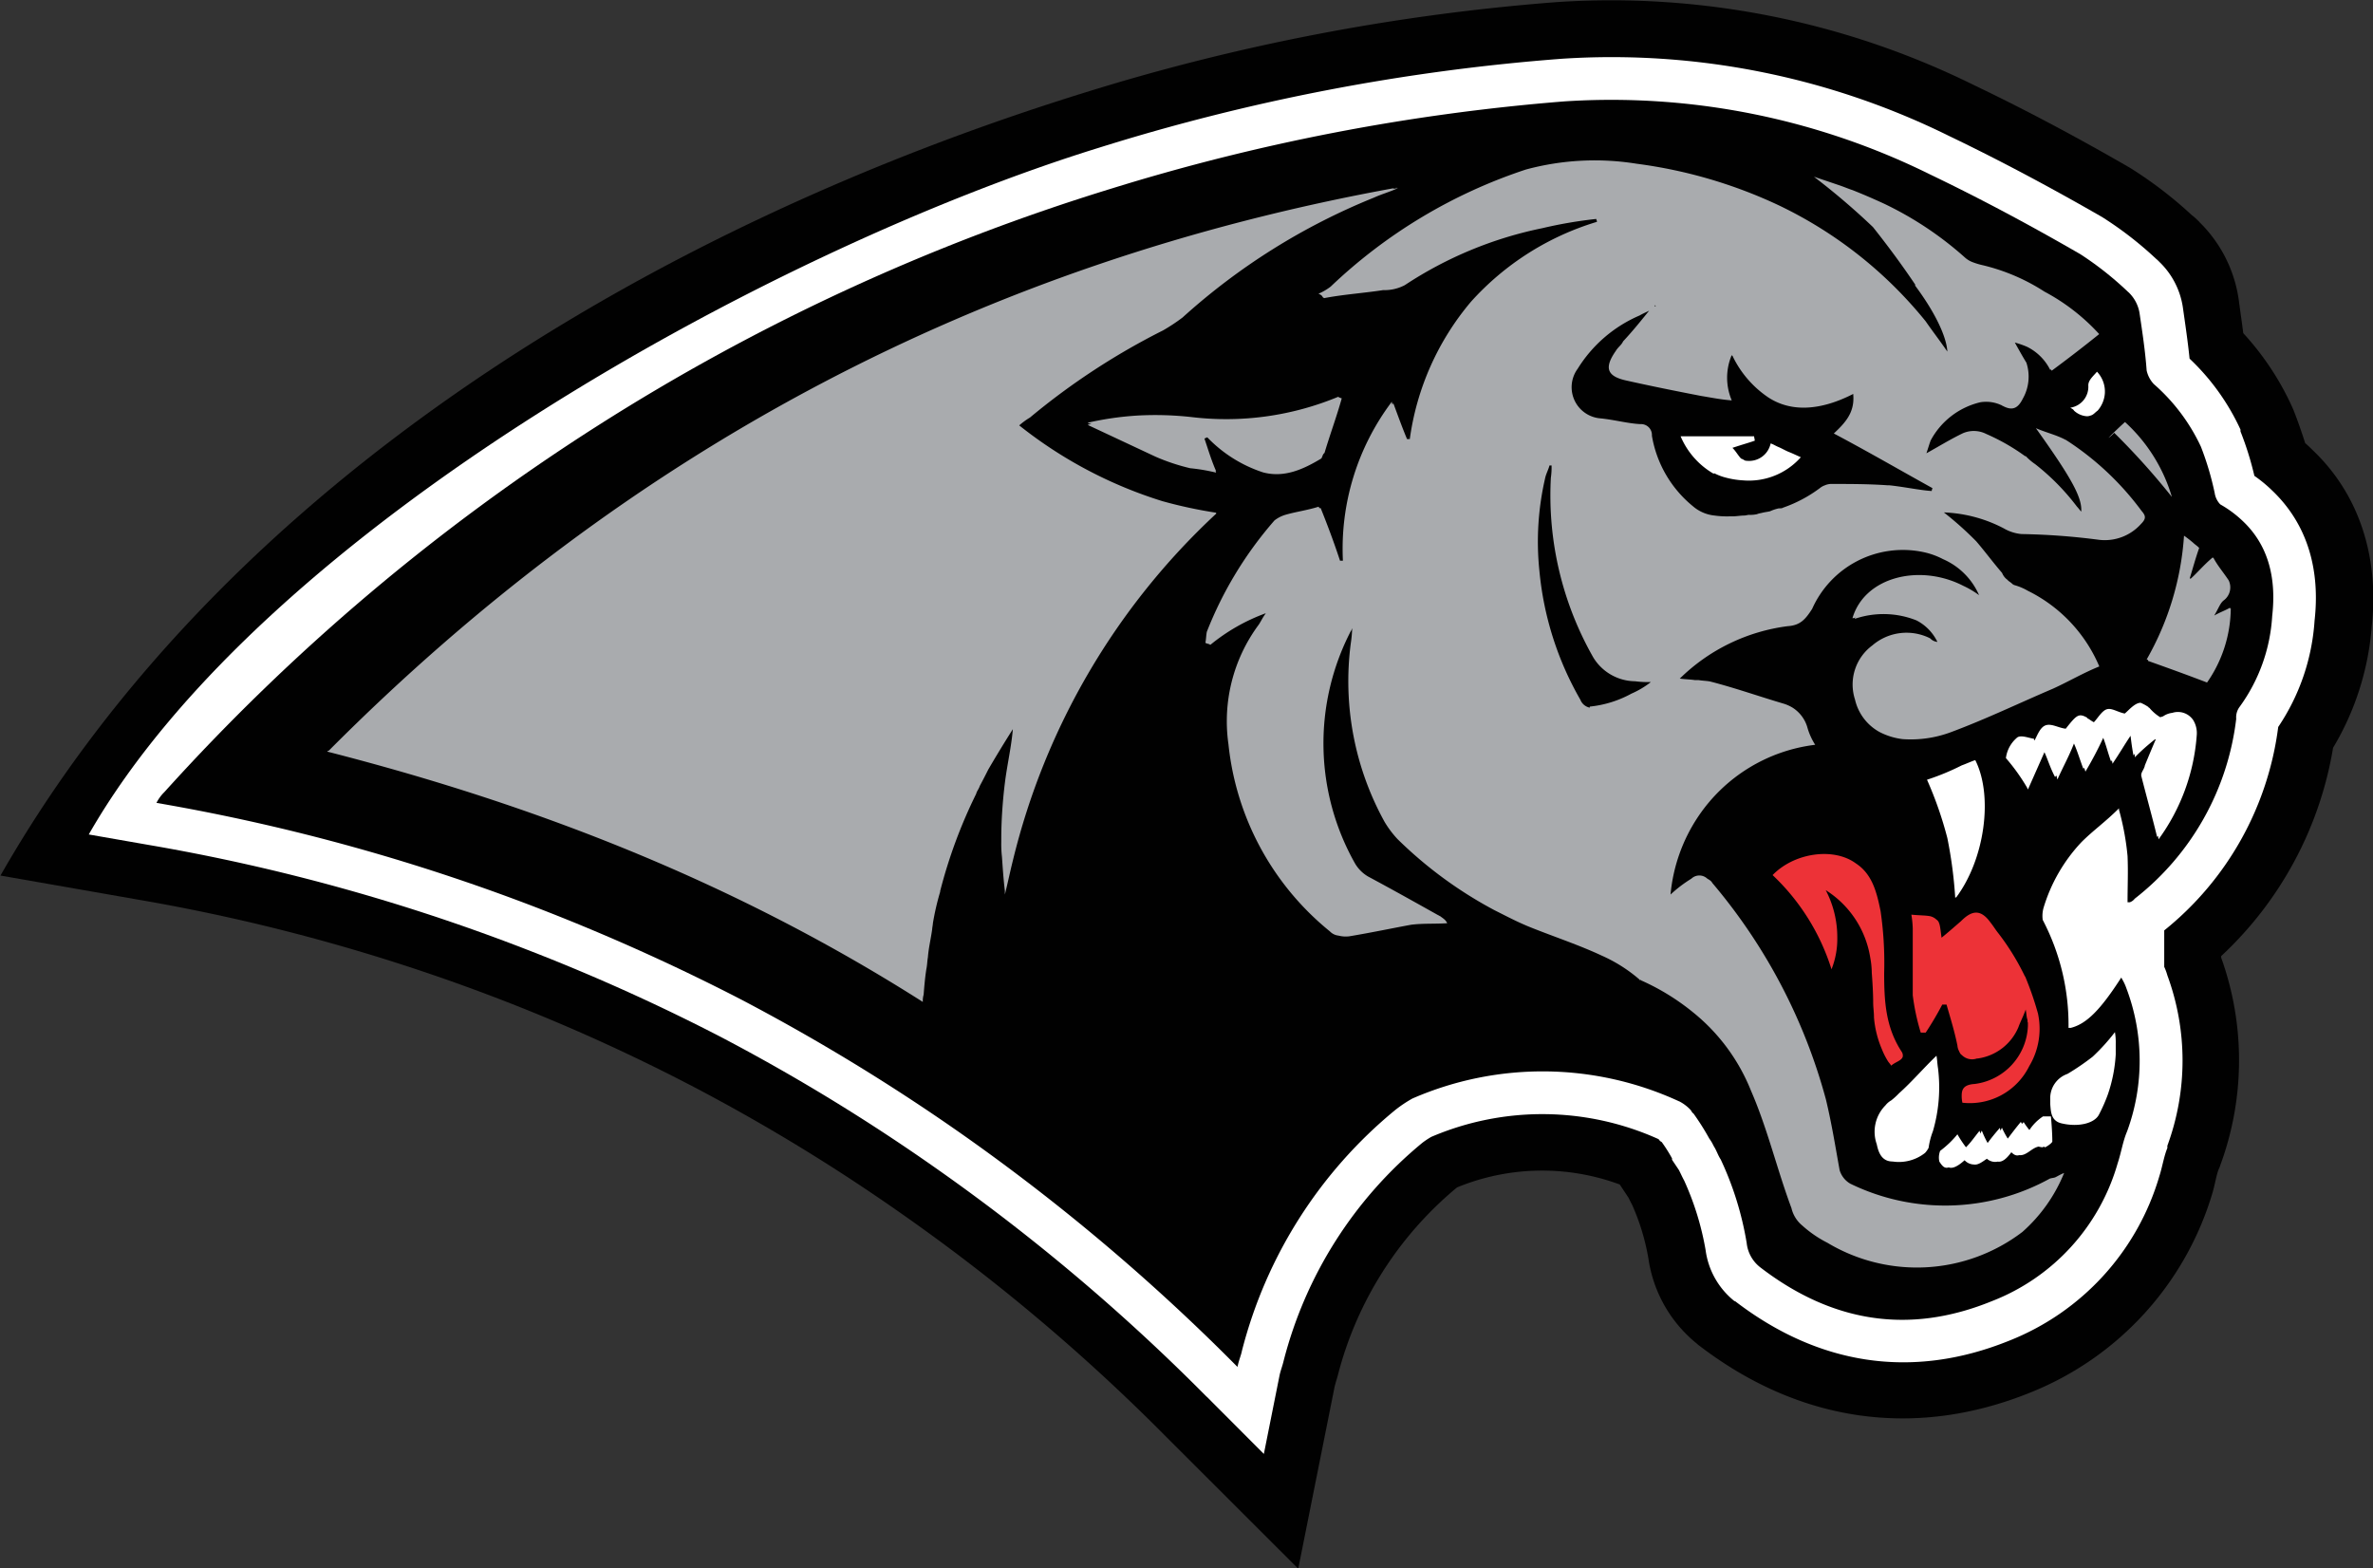 <svg id="Layer_1" data-name="Layer 1" xmlns="http://www.w3.org/2000/svg" viewBox="0 0 205.05 135.53">
  <rect x="0" y="0" width="205.05" height="135.53" fill="#333333" stroke="none"/>
  <g id="Layer_1-2" data-name="Layer_1">
    <path id="embroidery1Color" d="M157.23,154.6a19.32,19.32,0,0,0-14.07.25,31.16,31.16,0,0,0-10.3,16.24c-.09.34-.2.65-.28,1l-3.14,15.71-11.35-11.34-.09-.09a166.88,166.88,0,0,0-22.71-19.16,162.18,162.18,0,0,0-18-11A161.91,161.91,0,0,0,61.51,139a164.37,164.37,0,0,0-32.21-9l-12-2.1C36.75,93.83,74,71.74,110.8,60.3a184.21,184.21,0,0,1,41-7.88,70.78,70.78,0,0,1,36,7.16c4.6,2.2,9.1,4.61,13.51,7.16a35.48,35.48,0,0,1,5.32,4.07l.33.27.31.3.06.07a11.71,11.71,0,0,1,3.38,6.7c.13,1,.27,1.92.39,2.88a24.21,24.21,0,0,1,4.19,6.3l.08.18.08.19c.37.93.69,1.87,1,2.83.22.19.43.39.64.6,4.21,4,5.74,9.54,5.11,15.24a24,24,0,0,1-3.34,10.49,31.65,31.65,0,0,1-9.67,18v0a.65.65,0,0,1,0,.13,26.22,26.22,0,0,1-.06,17.9l-.08.23-.09.2c-.21.58-.32,1.33-.52,2a26.8,26.8,0,0,1-15.85,17.3c-10,4-19.93,2.45-28.46-4.07l-.11-.08-.11-.1A11.57,11.57,0,0,1,159.7,161a19.36,19.36,0,0,0-1.41-4.65c-.11-.2-.21-.41-.31-.61l-.75-1.13Z" transform="translate(-17.26 -52.24)" fill="#010101" fill-rule="evenodd"/>
    <path id="embroidery2Color" d="M160.72,150.85a1.15,1.15,0,0,1-.14-.17,24.41,24.41,0,0,0-19.64-.2,6.86,6.86,0,0,0-.77.51,36,36,0,0,0-12,18.88c-.1.42-.25.79-.34,1.2l-1.36,6.81-4.9-4.91-.08-.07a171.89,171.89,0,0,0-23.37-19.72,168,168,0,0,0-18.55-11.32A169.26,169.26,0,0,0,63.3,134.5a169.29,169.29,0,0,0-33.16-9.24l-5.21-.91C40.12,97.76,84.19,73.67,112.24,65a178.75,178.75,0,0,1,39.94-7.68A65.81,65.81,0,0,1,185.7,64c4.5,2.16,8.9,4.52,13.21,7a31.22,31.22,0,0,1,4.64,3.59l.14.12.13.13.06.06a6.83,6.83,0,0,1,2,3.9c.21,1.48.43,2.95.58,4.43a19.87,19.87,0,0,1,4.4,6.13l0,.08,0,.08a27.12,27.12,0,0,1,1.2,3.84,12,12,0,0,1,1.55,1.28c3.14,3,4.13,7,3.65,11.24a18.62,18.62,0,0,1-3.14,9.18,26.92,26.92,0,0,1-9.85,17.58l0,0v3.15a4.55,4.55,0,0,1,.27.73,21.32,21.32,0,0,1,0,14.73l0,.1,0,.1c-.29.69-.44,1.65-.68,2.39a21.92,21.92,0,0,1-13,14.26c-8.43,3.4-16.5,2.08-23.67-3.42l0,0-.05,0a6.78,6.78,0,0,1-2.5-4.42,24.55,24.55,0,0,0-1.85-6c-.17-.31-.29-.59-.46-.92l-.59-.88v-.12a13.28,13.28,0,0,0-.89-1.41Z" transform="translate(-17.26 -52.24)" fill="#fff" fill-rule="evenodd"/>
    <path id="embroidery3Color" d="M162.34,147.4a3.6,3.6,0,0,1,1,.75c.06.06.13.25.25.31a21.65,21.65,0,0,1,1.37,2.17,3.64,3.64,0,0,1,.31.5c0,.06.06.06.06.13.25.37.37.8.62,1.18a27.52,27.52,0,0,1,2.24,7.21,3.07,3.07,0,0,0,1.18,2.11h0c6.16,4.73,12.81,5.85,20,2.92a18.12,18.12,0,0,0,10.88-11.93c.31-.93.44-1.87.81-2.74a17.68,17.68,0,0,0-.06-12.37,4.22,4.22,0,0,0-.38-.81c0-.06-.06-.06-.06-.12-1.8,2.8-3,4-4.35,4.35H196a19.55,19.55,0,0,0-2.23-9.33,2.62,2.62,0,0,1,.06-1,14.24,14.24,0,0,1,3.29-5.72c1-1,2.06-1.74,3.24-2.92v.12a22.68,22.68,0,0,1,.74,4c.06,1.37,0,2.61,0,4h.19a.9.9,0,0,0,.43-.31,23.18,23.18,0,0,0,8.77-15.54,1.52,1.52,0,0,1,.31-1.06,14.81,14.81,0,0,0,2.8-7.83c.37-3.24-.31-6.1-2.55-8.21a9.77,9.77,0,0,0-1.93-1.43l-.06-.06a1.81,1.81,0,0,1-.43-.93,25.38,25.38,0,0,0-1.19-4,16.38,16.38,0,0,0-4-5.35l-.07-.06a2.51,2.51,0,0,1-.62-1.18c-.12-1.68-.37-3.3-.62-5a3.2,3.2,0,0,0-.93-1.74l-.07-.06a28.17,28.17,0,0,0-4.1-3.24c-4.29-2.48-8.58-4.78-13-6.9A62.11,62.11,0,0,0,152.45,61a180.25,180.25,0,0,0-39.1,7.52,182.26,182.26,0,0,0-81.89,52.17,3.55,3.55,0,0,0-.68.93,172.89,172.89,0,0,1,33.88,9.45,179.43,179.43,0,0,1,16.6,7.52,174,174,0,0,1,19,11.57,175.66,175.66,0,0,1,23.87,20.14l.06.06c.13-.62.31-1,.38-1.37a39.63,39.63,0,0,1,13.24-20.82,11.07,11.07,0,0,1,1.49-1,28.16,28.16,0,0,1,23.07.25Z" transform="translate(-17.26 -52.24)" fill="#010101"/>
    <path id="embroidery4Color" d="M208.53,100.46h0a.06.06,0,0,1-.06-.06c-.81.68-1.37,1.37-1.93,1.86l-.06-.06c.25-.81.5-1.74.81-2.61l-.06-.06h0c-.13-.13-.32-.25-.44-.37a9.52,9.52,0,0,0-.81-.63,24.84,24.84,0,0,1-3.23,10.7c.06,0,.06,0,.12.06v.06c1.74.62,3.3,1.18,5.1,1.87a11.34,11.34,0,0,0,2.05-6.41.06.06,0,0,0-.06.07v-.13c-.43.25-.81.37-1.37.68.38-.62.5-1.05.81-1.3a1.4,1.4,0,0,0,.44-1.74c-.5-.75-.94-1.24-1.31-1.93ZM182.73,76.9c1.86,2.49,2.74,4.54,2.8,5.72-.69-1-1.31-1.8-1.87-2.61A36.61,36.61,0,0,0,171,70a41.38,41.38,0,0,0-12.31-3.61,22.79,22.79,0,0,0-9.58.5A44.77,44.77,0,0,0,132.25,77a4.7,4.7,0,0,1-1.06.62c.12.06.31.13.37.31h0c.06,0,.06.07.13.07,1.67-.32,3.48-.44,5.09-.69a3.77,3.77,0,0,0,1.87-.43,33.81,33.81,0,0,1,11.87-4.92,37.94,37.94,0,0,1,4.67-.8c0,.06.06.12.06.25a23.9,23.9,0,0,0-10.88,6.9,23.27,23.27,0,0,0-5.29,11.87h-.24c-.44-1.06-.75-1.93-1.19-3.11,0,.06-.06.06-.06.13s-.06-.13-.06-.25a21.11,21.11,0,0,0-4.23,13.74h-.25c-.49-1.49-1.05-3-1.67-4.54h-.13c0-.06,0-.06-.06-.12-1,.31-1.93.43-2.8.68a2.89,2.89,0,0,0-1,.5,32.81,32.81,0,0,0-5.85,9.63c-.06.31-.06.62-.12.94.06.06.12.06.31.12h0c.06,0,.06.06.12.06a16.41,16.41,0,0,1,4.79-2.73c-.31.43-.44.74-.62,1a14,14,0,0,0-2.61,10.32,24,24,0,0,0,8.76,16.17,1.22,1.22,0,0,0,.75.37,2.51,2.51,0,0,0,.93.06c1.87-.31,3.61-.68,5.35-1,1.06-.13,2-.06,3.11-.13-.13-.31-.38-.43-.62-.62-.07,0-.07-.06-.13-.06-2-1.12-4-2.24-6.09-3.36a3.16,3.16,0,0,1-1.12-1.12,21.1,21.1,0,0,1-.37-20.08c.06-.06.06-.12.12-.25a10.62,10.62,0,0,1-.12,1.31,25.16,25.16,0,0,0,2.92,15.42,8.67,8.67,0,0,0,1.12,1.49,36.07,36.07,0,0,0,8.39,6.15c1,.5,2.05,1.06,3.17,1.5,2,.8,4.1,1.49,6.09,2.42a13.07,13.07,0,0,1,3.24,2.05c0,.06.06.06.12.06s.06.07.13.07a19.87,19.87,0,0,1,4.41,2.73,16.62,16.62,0,0,1,5,6.78c1.43,3.29,2.24,6.78,3.49,10.13a2.76,2.76,0,0,0,.93,1.5,10,10,0,0,0,2.17,1.49,15.05,15.05,0,0,0,16.85-.93,13.61,13.61,0,0,0,3.61-5.1c-.31.12-.62.31-.75.37s-.31.06-.49.12a18.72,18.72,0,0,1-17.23.44,2,2,0,0,1-.93-1.18c-.37-2.05-.68-4-1.18-6.09a48.45,48.45,0,0,0-9.82-18.72c-.13-.25-.38-.31-.5-.43a1,1,0,0,0-1.31.06,11.29,11.29,0,0,0-1.8,1.37,14.46,14.46,0,0,1,2.42-6.78,14.24,14.24,0,0,1,10.08-6.16,5.61,5.61,0,0,1-.69-1.55,3,3,0,0,0-1.3-1.68,3.49,3.49,0,0,0-.69-.31c-2.11-.62-4.22-1.37-6.4-1.93-.31-.06-.62-.06-1-.12h-.32c-.37-.06-.8-.06-1.3-.13a16.25,16.25,0,0,1,9.32-4.53c1.12-.07,1.56-.63,2.12-1.5a8.58,8.58,0,0,1,9.57-4.91,6.61,6.61,0,0,1,1.74.62,6,6,0,0,1,3.11,3.11,7.81,7.81,0,0,0-1.37-.81c-3.73-1.92-8.51-.8-9.57,2.8a.5.5,0,0,0,.25-.06c0,.06-.06.06-.06.12a7.7,7.7,0,0,1,5.34.13,4.07,4.07,0,0,1,1.81,1.86,1,1,0,0,1-.63-.31,4.53,4.53,0,0,0-5,.62,4.2,4.2,0,0,0-1.49,4.67,4.29,4.29,0,0,0,2.11,2.8,5.83,5.83,0,0,0,2,.62,9.93,9.93,0,0,0,4.23-.62c3-1.12,5.84-2.49,8.77-3.74,1.36-.62,2.61-1.36,4-1.92a12.88,12.88,0,0,0-6.16-6.53,5,5,0,0,0-1.18-.5c-.06,0-.06-.06-.13-.06a1.81,1.81,0,0,0-.31-.25h0c-.06-.06-.12-.06-.12-.12a1.33,1.33,0,0,1-.5-.62c-.81-.94-1.49-1.87-2.24-2.74a29.3,29.3,0,0,0-2.79-2.49,12.11,12.11,0,0,1,5.16,1.37,3.71,3.71,0,0,0,1.55.5,58.43,58.43,0,0,1,6.72.5,4.2,4.2,0,0,0,3.6-1.37c.44-.44.44-.69.06-1.12a24.85,24.85,0,0,0-6.46-6.09c-.06,0-.06-.07-.13-.07h0c-.81-.43-1.68-.62-2.55-1,3.11,4.35,4,6,3.92,7.21-.12-.12-.25-.31-.37-.43a19.92,19.92,0,0,0-3.61-3.67,4.84,4.84,0,0,1-.81-.69h-.06a17.78,17.78,0,0,0-3.36-1.92,2.38,2.38,0,0,0-2-.07c-1.05.5-2.05,1.12-3.17,1.74.13-.37.25-.8.37-1.11a6.58,6.58,0,0,1,4.29-3.3,3.1,3.1,0,0,1,1.81.25c.06,0,.06.06.12.06.81.44,1.31.25,1.74-.62a3.86,3.86,0,0,0,.31-3.11c-.31-.5-.62-1.06-1-1.74a7.88,7.88,0,0,1,1.06.37,4.43,4.43,0,0,1,2,2l.06-.06c0,.06.06.06.06.13q2.15-1.59,4.11-3.17a17.54,17.54,0,0,0-4.73-3.67,17.14,17.14,0,0,0-5.41-2.3,6,6,0,0,1-.81-.25,2.13,2.13,0,0,1-.62-.37,29.58,29.58,0,0,0-7-4.67c-.93-.43-1.81-.81-2.74-1.18-.37-.12-.81-.31-1.18-.43l-1.12-.38L174,67.51a60.72,60.72,0,0,1,5.1,4.35c1.24,1.56,2.49,3.24,3.67,5Zm-2.3,17.28c-1.68-.12-3.3-.12-5-.12a1.47,1.47,0,0,0-.49.12,1.5,1.5,0,0,0-.44.25,11.7,11.7,0,0,1-3.17,1.68c-.06.06-.25.06-.37.06a3.67,3.67,0,0,0-.75.25c-.25.06-.37.06-.62.12s-.37.07-.5.13a2.61,2.61,0,0,1-.68.06c-.13,0-.31.06-.44.06-.31,0-.68.07-1,.07h-.25a7.85,7.85,0,0,1-1.31-.07,3.37,3.37,0,0,1-1.86-.8,10,10,0,0,1-3.55-6.1.94.94,0,0,0-1-1c-1.12-.06-2.24-.38-3.48-.5a2.7,2.7,0,0,1-1.93-4.29,11.73,11.73,0,0,1,5.35-4.6c.43-.25.81-.37,1.18-.62a.33.33,0,0,0,.12-.25c.07,0,.13.06.07.06s-.13.06-.32.13l-.06.06c-.81,1-1.55,1.93-2.42,2.86-.13.31-.44.5-.62.81-1,1.43-.81,2.17.8,2.55,2.18.49,4.36.93,6.59,1.36.81.13,1.68.31,2.62.38h0a5,5,0,0,1,0-3.92.06.06,0,0,0,.06.06,9,9,0,0,0,3.11,3.61c2,1.3,4.54,1.12,7.33-.31v.06c.13,1.55-.68,2.42-1.68,3.36,2.93,1.55,5.72,3.17,8.52,4.72,0,.06-.06.13-.06.25h0c-1-.06-2.43-.37-3.73-.5Zm-25.8,19.21h0a1.1,1.1,0,0,1-.81-.68,27.42,27.42,0,0,1-3.54-11.13,24.36,24.36,0,0,1,.49-8c.07-.37.31-.81.38-1.12h.18a6.22,6.22,0,0,1-.06,1.06,28.29,28.29,0,0,0,3.67,15.54,4.28,4.28,0,0,0,3.6,2.05,9.05,9.05,0,0,0,1.37.07,7.7,7.7,0,0,1-1.68,1,9.49,9.49,0,0,1-3.6,1.12ZM97,138.82a1.88,1.88,0,0,1,.07-.62c.06-.75.12-1.49.24-2.24.07-.31.07-.68.13-1,.06-.81.25-1.56.37-2.43,0-.12.06-.37.06-.5a22.4,22.4,0,0,1,.63-2.73v-.06a43.16,43.16,0,0,1,3.11-8.4c.06-.25.24-.43.31-.68.24-.44.49-.93.74-1.43.69-1.18,1.37-2.3,2.12-3.48-.13,1.55-.5,3.11-.69,4.66s-.31,3.23-.31,4.79V125a9.87,9.87,0,0,0,.06,1.3c.07,1,.13,1.93.25,2.92v.32c.25-1,.44-1.93.69-2.93a60.28,60.28,0,0,1,17.59-30h-.06l.06-.06a40.32,40.32,0,0,1-4.66-1A37.91,37.91,0,0,1,105.33,89a6.33,6.33,0,0,1,.93-.68,60.07,60.07,0,0,1,11.5-7.53,16.27,16.27,0,0,0,1.68-1.11A55.74,55.74,0,0,1,136,69.31c.68-.31,1.36-.49,2.05-.81-.13,0-.31.07-.44.07a1.06,1.06,0,0,1,.44-.13c-35.94,6.47-66.53,22.7-92.39,48.68h-.06l-.06.07C64,121.91,81.08,128.69,97,138.82ZM126.4,93.06c1.87.5,3.55-.31,5-1.18.12-.06.12-.37.31-.5.5-1.67,1.06-3.17,1.49-4.72a1,1,0,0,1-.31-.13,25.22,25.22,0,0,1-12.68,1.75,28.22,28.22,0,0,0-4.67-.13,26.41,26.41,0,0,0-4.29.62c.07.07.25.07.31.13a.59.59,0,0,0-.31.06l5.85,2.74a17.58,17.58,0,0,0,3,1,15.9,15.9,0,0,1,2.24.38.21.21,0,0,0-.06-.13h.06c-.43-1-.68-1.86-1-2.8.06-.06.12-.06.24-.12A11.72,11.72,0,0,0,126.4,93.06Zm78.53,2.12a14.15,14.15,0,0,0-4.05-6.47c-.49.44-1,.93-1.43,1.37a2.51,2.51,0,0,0,.5-.44A62.43,62.43,0,0,1,204.93,95.18Z" transform="translate(-17.26 -52.24)" fill="#a9abae"/>
    <path id="embroidery5Color" d="M175.52,136a7.12,7.12,0,0,0,.5-2.73,8.78,8.78,0,0,0-1-4.11,8.46,8.46,0,0,1,3.85,5.85,7.53,7.53,0,0,1,.13,1.3c.06.81.12,1.75.12,2.55,0,.44.07.81.07,1.31a8.82,8.82,0,0,0,.68,2.73,6.22,6.22,0,0,0,.5,1c.06.12.25.31.31.43.31-.31.93-.43,1-.8a.62.62,0,0,0-.12-.44c-1.37-2.11-1.49-4.35-1.49-6.78a30.87,30.87,0,0,0-.31-5.34c-.32-1.56-.69-3.17-2.12-4.11-1.93-1.43-5.35-.93-7.21,1A19,19,0,0,1,175.52,136Zm16.72.63a21,21,0,0,0-2.3-3.74c-.25-.31-.43-.62-.68-.93h0c-.81-1.12-1.56-1.12-2.55-.12h0c-.5.43-1.06.93-1.68,1.43-.12-.81-.12-1.37-.44-1.56a1.15,1.15,0,0,0-.62-.31c-.37-.06-.93-.06-1.55-.12h0a8.74,8.74,0,0,1,.12,1.18v5.78h0a19.11,19.11,0,0,0,.69,3.23h.43a27.49,27.49,0,0,0,1.43-2.42h.37c.32,1.12.69,2.3.94,3.54h0a1.21,1.21,0,0,0,.12.44c.06.12.13.31.25.37a1.25,1.25,0,0,0,1.31.31h.06a4.48,4.48,0,0,0,3.54-2.73h0c.13-.38.37-.81.62-1.5.07.38.07.63.13.81s0,.25.06.31v.31h0a5.26,5.26,0,0,1-4.6,5h0c-.93.06-1.12.44-1.12,1a2.68,2.68,0,0,0,.06.62h0a5.72,5.72,0,0,0,5.78-3.17,6.27,6.27,0,0,0,.75-4.54h0a26.75,26.75,0,0,0-1.12-3.23Z" transform="translate(-17.26 -52.24)" fill="#ed3237"/>
    <path id="embroidery6Color" d="M192.62,149.89a6.79,6.79,0,0,1-.5-.69c-.06.07-.06.13-.13.13s-.06-.13-.12-.13c-.37.44-.75.94-1.12,1.43a7.51,7.51,0,0,1-.5-.93c-.06.06-.06.13-.12.25,0-.06-.06-.12-.06-.25-.38.44-.69.81-1.06,1.31a8.54,8.54,0,0,1-.5-1.06c-.06.06-.06.12-.12.25,0-.06-.07-.13-.07-.25-.37.44-.74,1-1.18,1.43a9.73,9.73,0,0,1-.74-1.12,8.52,8.52,0,0,1-.69.75,9.45,9.45,0,0,1-.8.68,1.57,1.57,0,0,0-.07.93c.25.38.44.62.81.5.31.12.75-.06,1.37-.62a1.14,1.14,0,0,0,.81.37c.37.06.74-.25,1.12-.5a1.05,1.05,0,0,0,.93.25c.43.07.81-.31,1.18-.81h0c.25.25.44.32.68.25.63.07,1.06-.62,1.68-.74a1.49,1.49,0,0,0,.31.06.2.2,0,0,0,.13-.06.06.06,0,0,1,.06.06c.06.06.68-.37.68-.5,0-.68-.06-1.49-.12-2.17h-.68a4.14,4.14,0,0,0-1.18,1.18Zm5.47-6.34a21.34,21.34,0,0,1-2.18,1.49,2.22,2.22,0,0,0-1.49,2.17v.44c.06.68.06,1.49,1.05,1.68,1.37.31,2.8,0,3.18-.81a14.21,14.21,0,0,0,.74-1.68,12.87,12.87,0,0,0,.69-3.48v-.93a5.15,5.15,0,0,0-.07-1,17.43,17.43,0,0,1-1.92,2.12ZM184.28,150a13.47,13.47,0,0,0,.44-5.47c-.06-.37-.06-.68-.13-1.06-1.11,1.06-2.11,2.24-3.23,3.24a6.37,6.37,0,0,1-.68.62,1.71,1.71,0,0,0-.5.43,3.24,3.24,0,0,0-.75,3.36c.13.62.38,1.49,1.37,1.49a3.65,3.65,0,0,0,2.8-.74,2,2,0,0,0,.31-.44,6.42,6.42,0,0,1,.37-1.43Zm8.09-29.65h0a.13.13,0,0,1,.12.12l1.43-3.23c.31.68.5,1.37.93,2.17,0-.06,0-.06.07-.12s.06.12.12.31c.5-1.12,1-2,1.43-3.11.31.69.5,1.37.81,2.18a.06.06,0,0,1,.06-.06c.06.06.06.12.12.31A31.52,31.52,0,0,0,199,116c.25.63.37,1.19.68,2.06,0-.07.06-.07.06-.13s.06.25.06.31c.63-.93,1.06-1.68,1.56-2.42.06.49.12,1,.25,1.68.06,0,.06-.07.12-.13v.31a17.72,17.72,0,0,1,1.74-1.55h.07c-.32.74-.63,1.49-.94,2.24-.06.37-.37.62-.31.93.44,1.74.93,3.48,1.37,5.28,0-.06.06-.06.06-.12s.06.25.06.31a17.36,17.36,0,0,0,3.3-9,2.15,2.15,0,0,0-.31-1.31,1.59,1.59,0,0,0-1.8-.62,1.74,1.74,0,0,0-.81.31c-.07,0-.13.06-.25.06a3.9,3.9,0,0,1-.93-.81s-.07,0-.07-.06a3.8,3.8,0,0,0-.68-.37c-.5,0-1.06.68-1.37.93-.62-.12-1.12-.5-1.55-.37s-.81.81-1.12,1.12c-.25-.13-.38-.25-.5-.31a.06.06,0,0,1-.06-.07c-.75-.43-.93-.25-1.87.94-.62-.07-1.18-.44-1.68-.31s-.74.8-1,1.3h-.06v-.12c-.5-.07-1.19-.38-1.5-.07a2.77,2.77,0,0,0-.93,1.74,17.09,17.09,0,0,1,1.87,2.62Zm-8.58-.69a32.39,32.39,0,0,1,1.74,5,38,38,0,0,1,.68,5.16l.06-.06v.06c2.49-3.3,3.24-8.77,1.68-11.88h-.06c-.37.13-.75.31-1.12.44a20.93,20.93,0,0,1-3,1.24Z" transform="translate(-17.26 -52.24)" fill="#fff"/>
    <path id="embroidery7Color" d="M165.38,93.13a4.76,4.76,0,0,0,.75.31,7.49,7.49,0,0,0,1.74.31h0a6,6,0,0,0,5-2c-.31-.13-.69-.32-1-.44s-.62-.31-.93-.44-.44-.24-.68-.31h0a1.9,1.9,0,0,1-2.06,1.5h0a.4.4,0,0,1-.24-.07,1.17,1.17,0,0,0-.25-.12c-.25-.25-.44-.62-.75-.93.93-.31,1.43-.44,1.93-.62,0-.07-.06-.32-.06-.38h-6.35a6.78,6.78,0,0,0,2.86,3.24Zm33.76-6.91a2.49,2.49,0,0,0-.68-1.86h0c-.37.43-.75.74-.75,1.18h0a1.83,1.83,0,0,1-1.55,1.93c.06.06.25.12.31.25a1.8,1.8,0,0,0,1.12.49.87.87,0,0,0,.31-.06c.25-.06.37-.25.62-.43h0A2.54,2.54,0,0,0,199.14,86.22Z" transform="translate(-17.26 -52.24)" fill="#fff"/>
  </g>
</svg>

